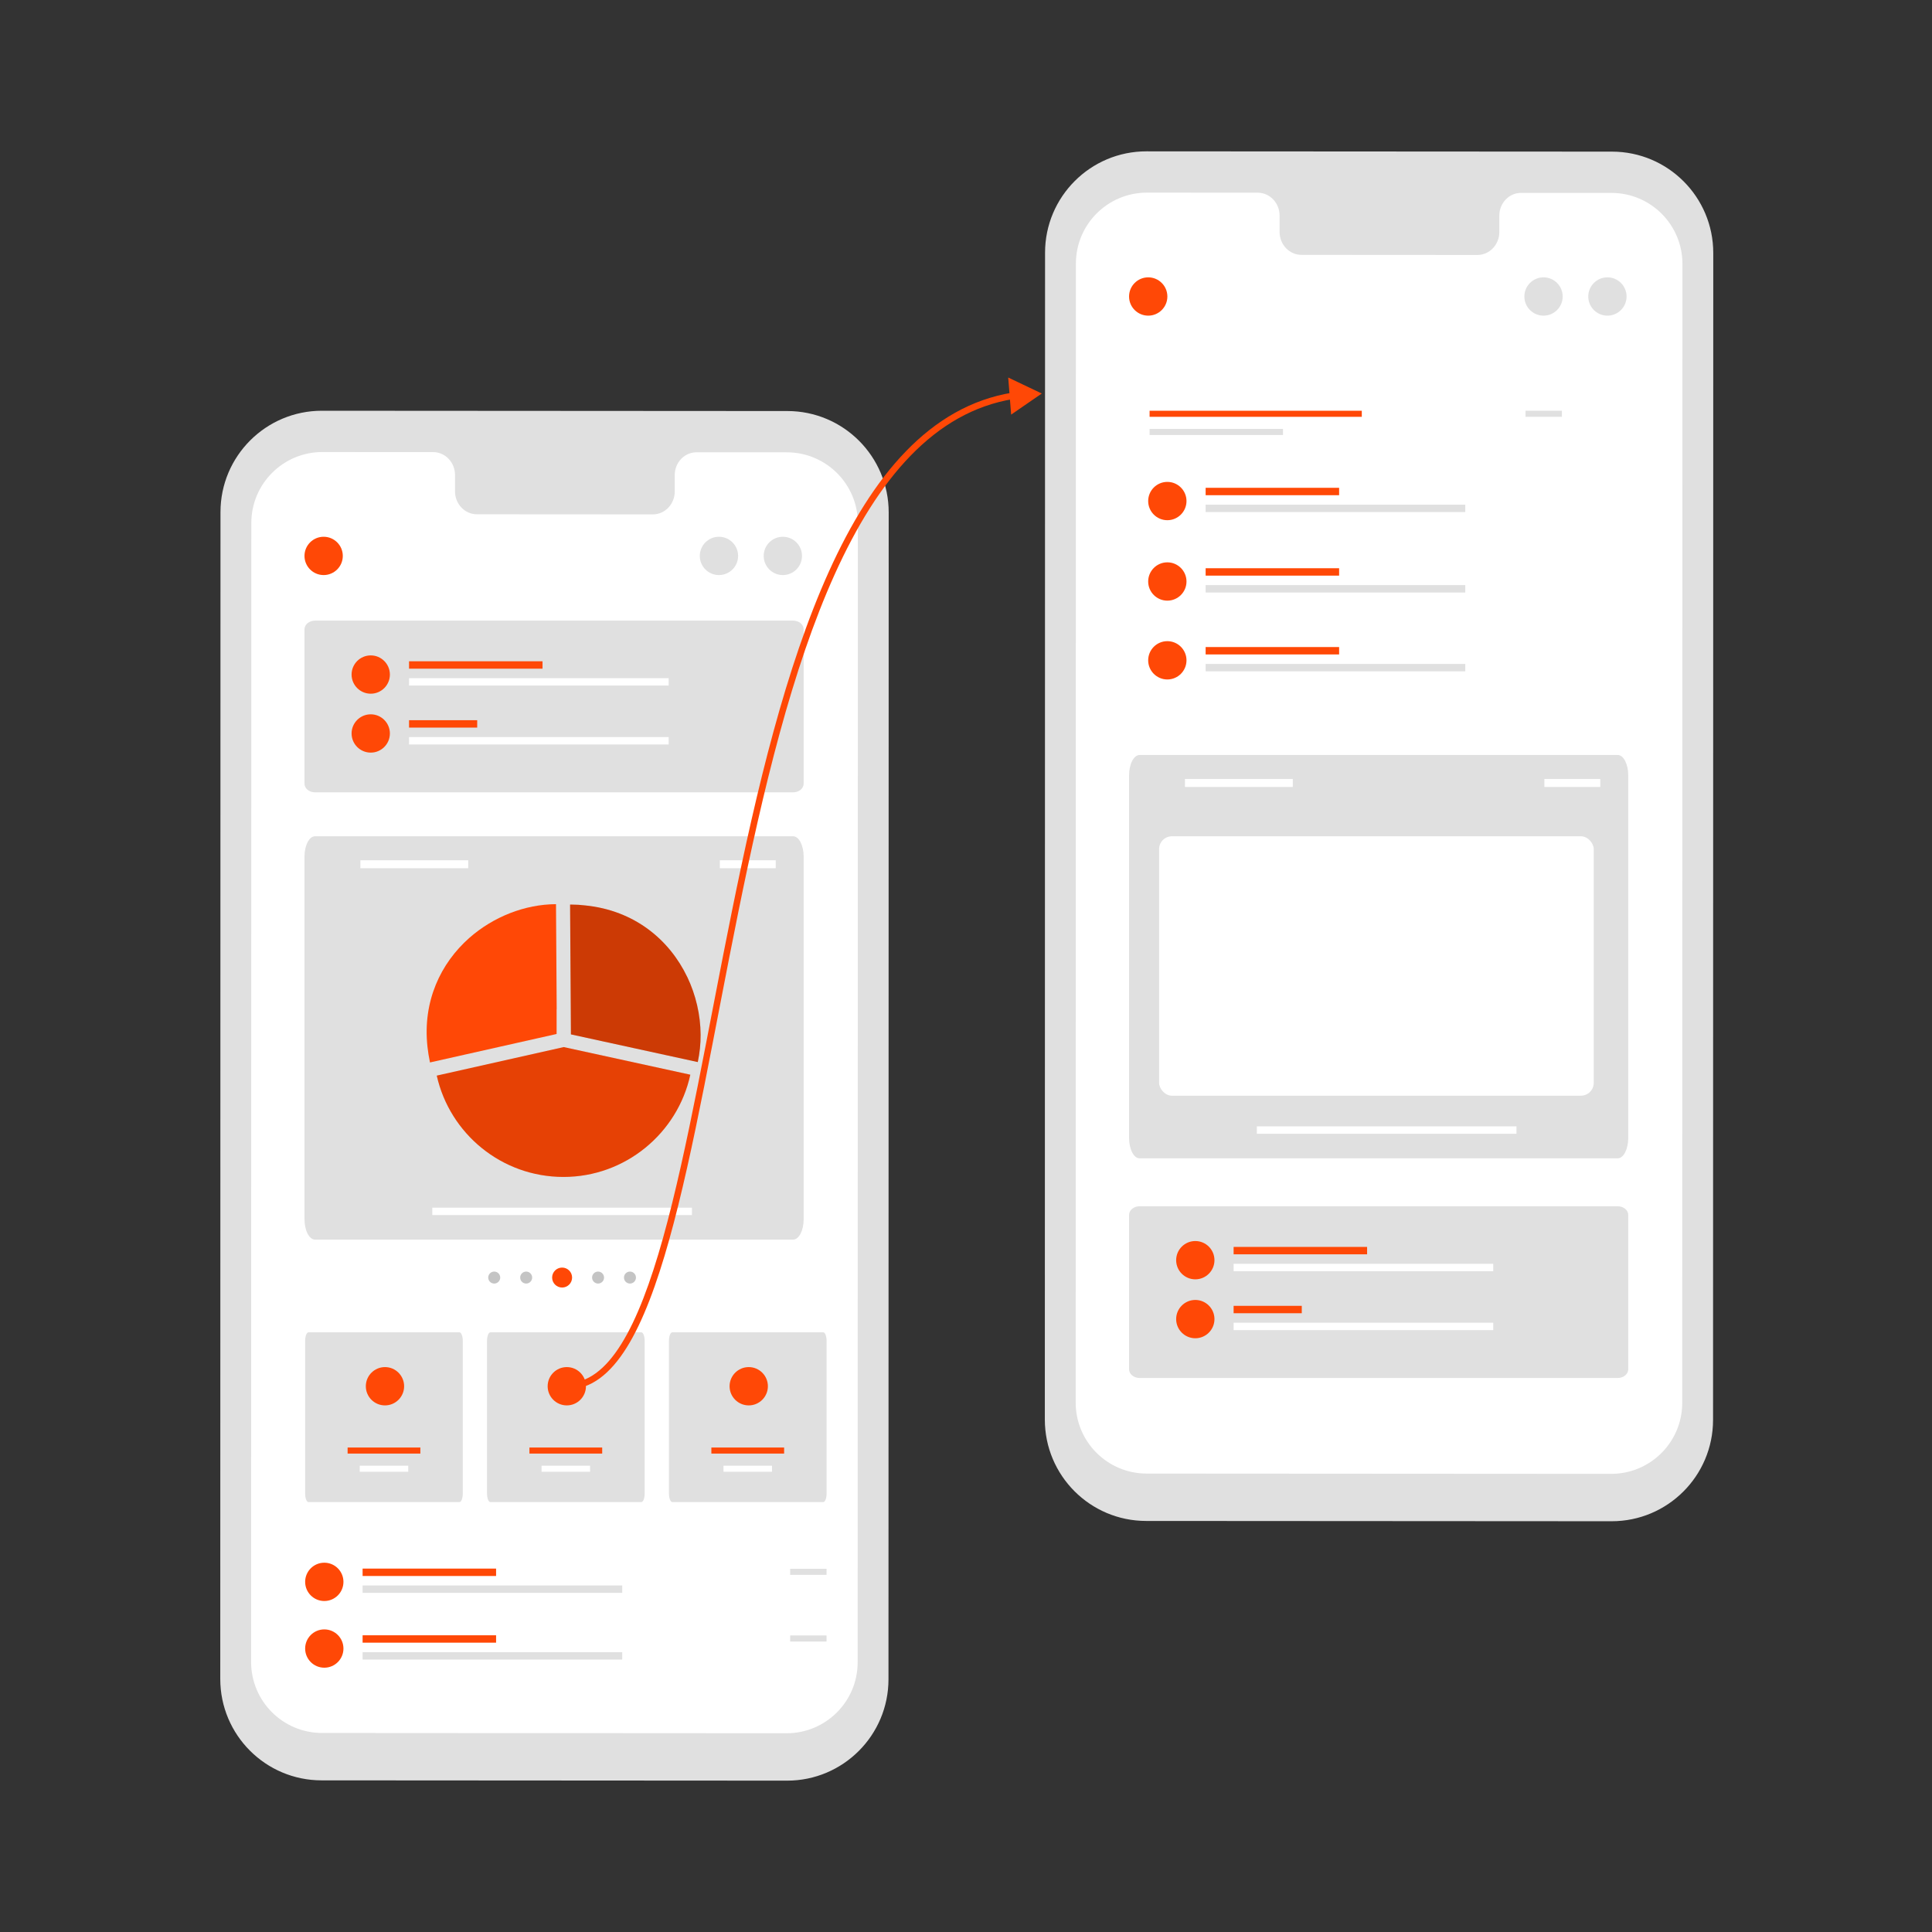 <svg width="300" height="300" viewBox="0 0 300 300" fill="none" xmlns="http://www.w3.org/2000/svg">
<rect x="0" y="0" width="300" height="300" fill="#333333" stroke="none"/>
<path d="M122.212 276.498L49.937 276.453C41.244 276.453 34.203 269.402 34.203 260.709L34.237 79.52C34.237 70.822 41.294 63.776 49.987 63.781L122.262 63.826C130.956 63.826 137.996 70.878 137.996 79.571L137.963 260.759C137.963 269.458 130.905 276.504 122.212 276.498Z" fill="#E0E0E0"/>
<path d="M122.188 70.231H108.174C106.293 70.219 104.769 71.811 104.774 73.776V76.316C104.774 78.282 103.25 79.873 101.368 79.873L74.055 79.856C72.174 79.856 70.655 78.259 70.655 76.299V73.759C70.655 71.794 69.131 70.203 67.255 70.203H62.325L50.058 70.191C43.967 70.191 39.026 75.121 39.026 81.213L38.992 258.068C38.992 264.154 43.922 269.095 50.014 269.095L122.144 269.14C128.235 269.14 133.176 264.21 133.176 258.119L133.21 81.263C133.21 75.177 128.28 70.242 122.188 70.236V70.231Z" fill="white"/>
<path d="M53.331 245.63C53.331 247.271 51.998 248.605 50.357 248.605C48.716 248.605 47.383 247.271 47.383 245.63C47.383 243.99 48.716 242.656 50.357 242.656C51.998 242.656 53.331 243.99 53.331 245.63Z" fill="#FF4806"/>
<path d="M77.032 243.57H56.305V244.719H77.032V243.57Z" fill="#FF4806"/>
<path d="M96.621 246.191H56.305V247.34H96.621V246.191Z" fill="#E0E0E0"/>
<path d="M128.344 243.598H122.695V244.539H128.344V243.598Z" fill="#E0E0E0"/>
<path d="M128.344 253.953H122.695V254.895H128.344V253.953Z" fill="#E0E0E0"/>
<path d="M53.331 255.986C53.331 257.627 51.998 258.96 50.357 258.96C48.716 258.96 47.383 257.627 47.383 255.986C47.383 254.345 48.716 253.012 50.357 253.012C51.998 253.012 53.331 254.345 53.331 255.986Z" fill="#FF4806"/>
<path d="M77.032 253.926H56.305V255.074H77.032V253.926Z" fill="#FF4806"/>
<path d="M96.621 256.547H56.305V257.696H96.621V256.547Z" fill="#E0E0E0"/>
<path d="M124.534 86.322C124.534 87.963 123.201 89.296 121.56 89.296C119.919 89.296 118.586 87.963 118.586 86.322C118.586 84.681 119.919 83.348 121.56 83.348C123.201 83.348 124.534 84.681 124.534 86.322V86.322Z" fill="#E0E0E0"/>
<path d="M114.613 86.322C114.613 87.963 113.279 89.296 111.638 89.296C109.997 89.296 108.664 87.963 108.664 86.322C108.664 84.681 109.997 83.348 111.638 83.348C113.279 83.348 114.613 84.681 114.613 86.322V86.322Z" fill="#E0E0E0"/>
<path d="M53.23 86.322C53.23 87.963 51.896 89.296 50.255 89.296C48.614 89.296 47.281 87.963 47.281 86.322C47.281 84.681 48.614 83.348 50.255 83.348C51.896 83.348 53.23 84.681 53.23 86.322V86.322Z" fill="#FF4806"/>
<path d="M123.161 129.855H48.913C48.012 129.855 47.281 131.277 47.281 133.031V189.31C47.281 191.064 48.012 192.485 48.913 192.485H123.161C124.063 192.485 124.793 191.064 124.793 189.31V133.031C124.793 131.277 124.063 129.855 123.161 129.855Z" fill="#E0E0E0"/>
<path d="M72.704 133.578H55.961V134.818H72.704V133.578Z" fill="white"/>
<path d="M120.455 133.578H111.773V134.818H120.455V133.578Z" fill="white"/>
<path d="M107.441 187.527H67.125V188.676H107.441V187.527Z" fill="white"/>
<path d="M123.161 96.371H48.913C48.012 96.371 47.281 96.976 47.281 97.723V121.683C47.281 122.43 48.012 123.035 48.913 123.035H123.161C124.063 123.035 124.793 122.43 124.793 121.683V97.723C124.793 96.976 124.063 96.371 123.161 96.371Z" fill="#E0E0E0"/>
<path d="M71.345 206.883H47.898C47.614 206.883 47.383 207.481 47.383 208.219V231.907C47.383 232.645 47.614 233.243 47.898 233.243H71.345C71.63 233.243 71.861 232.645 71.861 231.907V208.219C71.861 207.481 71.63 206.883 71.345 206.883Z" fill="#E0E0E0"/>
<path d="M99.587 206.883H76.14C75.856 206.883 75.625 207.481 75.625 208.219V231.907C75.625 232.645 75.856 233.243 76.14 233.243H99.587C99.872 233.243 100.103 232.645 100.103 231.907V208.219C100.103 207.481 99.872 206.883 99.587 206.883Z" fill="#E0E0E0"/>
<path d="M127.837 206.883H104.39C104.106 206.883 103.875 207.481 103.875 208.219V231.907C103.875 232.645 104.106 233.243 104.39 233.243H127.837C128.122 233.243 128.353 232.645 128.353 231.907V208.219C128.353 207.481 128.122 206.883 127.837 206.883Z" fill="#E0E0E0"/>
<path d="M60.542 104.744C60.542 106.385 59.209 107.718 57.568 107.718C55.927 107.718 54.594 106.385 54.594 104.744C54.594 103.103 55.927 101.77 57.568 101.77C59.209 101.77 60.542 103.103 60.542 104.744Z" fill="#FF4806"/>
<path d="M84.243 102.684H63.516V103.832H84.243V102.684Z" fill="#FF4806"/>
<path d="M103.832 105.305H63.516V106.453H103.832V105.305Z" fill="white"/>
<path d="M62.753 215.255C62.753 216.896 61.42 218.23 59.779 218.23C58.138 218.23 56.805 216.896 56.805 215.255C56.805 213.615 58.138 212.281 59.779 212.281C61.42 212.281 62.753 213.615 62.753 215.255Z" fill="#FF4806"/>
<path d="M65.274 224.77H53.977V225.711H65.274V224.77Z" fill="#FF4806"/>
<path d="M63.391 227.594H55.859V228.535H63.391V227.594Z" fill="white"/>
<path d="M90.987 215.255C90.987 216.896 89.654 218.23 88.013 218.23C86.372 218.23 85.039 216.896 85.039 215.255C85.039 213.615 86.372 212.281 88.013 212.281C89.654 212.281 90.987 213.615 90.987 215.255Z" fill="#FF4806"/>
<path d="M93.508 224.77H82.211V225.711H93.508V224.77Z" fill="#FF4806"/>
<path d="M91.625 227.594H84.094V228.535H91.625V227.594Z" fill="white"/>
<path d="M119.238 215.255C119.238 216.896 117.904 218.23 116.263 218.23C114.622 218.23 113.289 216.896 113.289 215.255C113.289 213.615 114.622 212.281 116.263 212.281C117.904 212.281 119.238 213.615 119.238 215.255Z" fill="#FF4806"/>
<path d="M121.758 224.77H110.461V225.711H121.758V224.77Z" fill="#FF4806"/>
<path d="M119.875 227.594H112.344V228.535H119.875V227.594Z" fill="white"/>
<path d="M60.542 113.892C60.542 115.533 59.209 116.866 57.568 116.866C55.927 116.866 54.594 115.533 54.594 113.892C54.594 112.251 55.927 110.918 57.568 110.918C59.209 110.918 60.542 112.251 60.542 113.892V113.892Z" fill="#FF4806"/>
<path d="M88.835 198.378C88.835 199.234 88.14 199.929 87.285 199.929C86.429 199.929 85.734 199.234 85.734 198.378C85.734 197.523 86.429 196.828 87.285 196.828C88.14 196.828 88.835 197.523 88.835 198.378V198.378Z" fill="#FF4806"/>
<path d="M93.798 198.379C93.798 198.893 93.381 199.31 92.868 199.31C92.355 199.31 91.938 198.893 91.938 198.379C91.938 197.866 92.355 197.449 92.868 197.449C93.381 197.449 93.798 197.866 93.798 198.379V198.379Z" fill="#C4C4C4"/>
<path d="M98.751 198.379C98.751 198.893 98.334 199.31 97.821 199.31C97.308 199.31 96.891 198.893 96.891 198.379C96.891 197.866 97.308 197.449 97.821 197.449C98.334 197.449 98.751 197.866 98.751 198.379V198.379Z" fill="#C4C4C4"/>
<path d="M82.634 198.379C82.634 198.893 82.217 199.31 81.704 199.31C81.19 199.31 80.773 198.893 80.773 198.379C80.773 197.866 81.19 197.449 81.704 197.449C82.217 197.449 82.634 197.866 82.634 198.379V198.379Z" fill="#C4C4C4"/>
<path d="M77.673 198.379C77.673 198.893 77.256 199.31 76.743 199.31C76.23 199.31 75.812 198.893 75.812 198.379C75.812 197.866 76.23 197.449 76.743 197.449C77.256 197.449 77.673 197.866 77.673 198.379V198.379Z" fill="#C4C4C4"/>
<path d="M74.1 111.832H63.516V112.981H74.1V111.832Z" fill="#FF4806"/>
<path d="M103.832 114.453H63.516V115.602H103.832V114.453Z" fill="white"/>
<path d="M86.442 156.723L86.336 140.398C81.523 140.422 76.628 142.333 72.866 145.647C68.442 149.563 65.6 155.449 66.378 162.55C66.461 163.329 66.591 164.119 66.756 164.921C66.756 164.945 66.756 164.957 66.756 164.98L86.43 160.557V156.723H86.442Z" fill="#FF4806"/>
<path d="M106.712 151.702C103.964 145.958 98.549 141.357 90.835 140.591C90.635 140.567 90.422 140.555 90.21 140.532C90.08 140.532 89.951 140.508 89.809 140.496C89.42 140.473 89.019 140.461 88.63 140.461C88.606 140.461 88.594 140.461 88.571 140.461C88.571 140.461 88.535 140.461 88.523 140.461L88.63 156.786L88.653 160.619L108.328 164.913H108.352C108.646 163.533 108.8 162.117 108.788 160.678C108.776 157.623 108.057 154.509 106.712 151.69V151.702Z" fill="#FF4806"/>
<g opacity="0.2">
<path d="M106.712 151.702C103.964 145.958 98.549 141.357 90.835 140.591C90.635 140.567 90.422 140.555 90.21 140.532C90.08 140.532 89.951 140.508 89.809 140.496C89.42 140.473 89.019 140.461 88.63 140.461C88.606 140.461 88.594 140.461 88.571 140.461C88.571 140.461 88.535 140.461 88.523 140.461L88.63 156.786L88.653 160.619L108.328 164.913H108.352C108.646 163.533 108.8 162.117 108.788 160.678C108.776 157.623 108.057 154.509 106.712 151.69V151.702Z" fill="black"/>
</g>
<path d="M87.495 162.598L67.82 167.021C69.837 176.033 77.882 182.756 87.495 182.756C97.108 182.756 105.224 175.962 107.193 166.879L87.519 162.586" fill="#FF4806"/>
<g opacity="0.1">
<path d="M87.495 162.598L67.82 167.021C69.837 176.033 77.882 182.756 87.495 182.756C97.108 182.756 105.224 175.962 107.193 166.879L87.519 162.586" fill="black"/>
</g>
<path d="M250.251 236.217L177.976 236.172C169.283 236.172 162.242 229.12 162.242 220.427L162.276 39.239C162.276 30.541 169.333 23.494 178.026 23.5L250.301 23.545C258.995 23.545 266.035 30.596 266.035 39.289L266.002 220.478C266.002 229.176 258.944 236.222 250.251 236.217Z" fill="#E0E0E0"/>
<path d="M250.227 29.949H236.213C234.332 29.938 232.808 31.529 232.813 33.495V36.035C232.813 38 231.289 39.592 229.407 39.592L202.094 39.575C200.213 39.575 198.694 37.978 198.694 36.018V33.478C198.694 31.513 197.17 29.921 195.294 29.921H190.364L178.097 29.91C172.006 29.91 167.065 34.84 167.065 40.931L167.031 217.787C167.031 223.873 171.961 228.814 178.053 228.814L250.183 228.859C256.274 228.859 261.215 223.929 261.215 217.837L261.249 40.982C261.249 34.896 256.319 29.96 250.227 29.955V29.949Z" fill="white"/>
<path d="M184.238 77.802C184.238 79.443 182.904 80.777 181.263 80.777C179.622 80.777 178.289 79.443 178.289 77.802C178.289 76.161 179.622 74.828 181.263 74.828C182.904 74.828 184.238 76.161 184.238 77.802Z" fill="#FF4806"/>
<path d="M207.938 75.746H187.211V76.895H207.938V75.746Z" fill="#FF4806"/>
<path d="M211.459 63.781H178.508V64.723H211.459V63.781Z" fill="#FF4806"/>
<path d="M199.22 66.606H178.508V67.547H199.22V66.606Z" fill="#E0E0E0"/>
<path d="M242.532 63.781H236.883V64.723H242.532V63.781Z" fill="#E0E0E0"/>
<path d="M227.527 78.363H187.211V79.512H227.527V78.363Z" fill="#E0E0E0"/>
<path d="M184.238 90.294C184.238 91.936 182.904 93.269 181.263 93.269C179.622 93.269 178.289 91.936 178.289 90.294C178.289 88.654 179.622 87.32 181.263 87.32C182.904 87.32 184.238 88.654 184.238 90.294Z" fill="#FF4806"/>
<path d="M207.938 88.234H187.211V89.383H207.938V88.234Z" fill="#FF4806"/>
<path d="M227.527 90.856H187.211V92.004H227.527V90.856Z" fill="#E0E0E0"/>
<path d="M184.238 102.533C184.238 104.174 182.904 105.507 181.263 105.507C179.622 105.507 178.289 104.174 178.289 102.533C178.289 100.892 179.622 99.559 181.263 99.559C182.904 99.559 184.238 100.892 184.238 102.533Z" fill="#FF4806"/>
<path d="M207.938 100.473H187.211V101.621H207.938V100.473Z" fill="#FF4806"/>
<path d="M227.527 103.094H187.211V104.242H227.527V103.094Z" fill="#E0E0E0"/>
<path d="M252.573 46.041C252.573 47.682 251.24 49.015 249.599 49.015C247.958 49.015 246.625 47.682 246.625 46.041C246.625 44.4 247.958 43.066 249.599 43.066C251.24 43.066 252.573 44.4 252.573 46.041V46.041Z" fill="#E0E0E0"/>
<path d="M242.652 46.041C242.652 47.682 241.318 49.015 239.677 49.015C238.036 49.015 236.703 47.682 236.703 46.041C236.703 44.4 238.036 43.066 239.677 43.066C241.318 43.066 242.652 44.4 242.652 46.041V46.041Z" fill="#E0E0E0"/>
<path d="M181.269 46.041C181.269 47.682 179.935 49.015 178.295 49.015C176.654 49.015 175.32 47.682 175.32 46.041C175.32 44.4 176.654 43.066 178.295 43.066C179.935 43.066 181.269 44.4 181.269 46.041V46.041Z" fill="#FF4806"/>
<path d="M251.2 117.234H176.952C176.051 117.234 175.32 118.656 175.32 120.41V176.689C175.32 178.442 176.051 179.864 176.952 179.864H251.2C252.102 179.864 252.833 178.442 252.833 176.689V120.41C252.833 118.656 252.102 117.234 251.2 117.234Z" fill="#E0E0E0"/>
<path d="M200.743 120.957H184V122.197H200.743V120.957Z" fill="white"/>
<path d="M248.494 120.957H239.812V122.197H248.494V120.957Z" fill="white"/>
<path d="M235.48 174.902H195.164V176.051H235.48V174.902Z" fill="white"/>
<path d="M251.2 187.309H176.952C176.051 187.309 175.32 187.914 175.32 188.661V212.621C175.32 213.367 176.051 213.973 176.952 213.973H251.2C252.102 213.973 252.833 213.367 252.833 212.621V188.661C252.833 187.914 252.102 187.309 251.2 187.309Z" fill="#E0E0E0"/>
<path d="M188.581 195.681C188.581 197.322 187.248 198.655 185.607 198.655C183.966 198.655 182.633 197.322 182.633 195.681C182.633 194.04 183.966 192.707 185.607 192.707C187.248 192.707 188.581 194.04 188.581 195.681Z" fill="#FF4806"/>
<path d="M212.282 193.621H191.555V194.77H212.282V193.621Z" fill="#FF4806"/>
<path d="M231.871 196.242H191.555V197.391H231.871V196.242Z" fill="white"/>
<path d="M188.581 204.83C188.581 206.471 187.248 207.804 185.607 207.804C183.966 207.804 182.633 206.471 182.633 204.83C182.633 203.189 183.966 201.855 185.607 201.855C187.248 201.855 188.581 203.189 188.581 204.83V204.83Z" fill="#FF4806"/>
<path d="M202.139 202.77H191.555V203.918H202.139V202.77Z" fill="#FF4806"/>
<path d="M231.871 205.391H191.555V206.539H231.871V205.391Z" fill="white"/>
<path d="M85.427 215.252C85.427 216.725 86.621 217.919 88.094 217.919C89.567 217.919 90.76 216.725 90.76 215.252C90.76 213.779 89.567 212.585 88.094 212.585C86.621 212.585 85.427 213.779 85.427 215.252ZM161.768 61.105L156.555 58.623L157.011 64.379L161.768 61.105ZM88.094 215.752C91.783 215.752 94.786 213.297 97.316 209.243C99.85 205.182 101.985 199.405 103.916 192.503C107.778 178.699 110.875 160.198 114.668 141.512C118.467 122.798 122.967 103.878 129.634 89.135C136.31 74.373 145.09 63.95 157.369 61.954L157.209 60.967C144.41 63.047 135.434 73.885 128.723 88.723C122.004 103.579 117.487 122.598 113.688 141.313C109.884 160.056 106.802 178.476 102.953 192.234C101.028 199.112 98.924 204.777 96.468 208.713C94.007 212.656 91.268 214.752 88.094 214.752V215.752Z" fill="#FF4806"/>
<rect x="179.984" y="129.855" width="67.492" height="40.285" rx="2" fill="white"/>
</svg>
